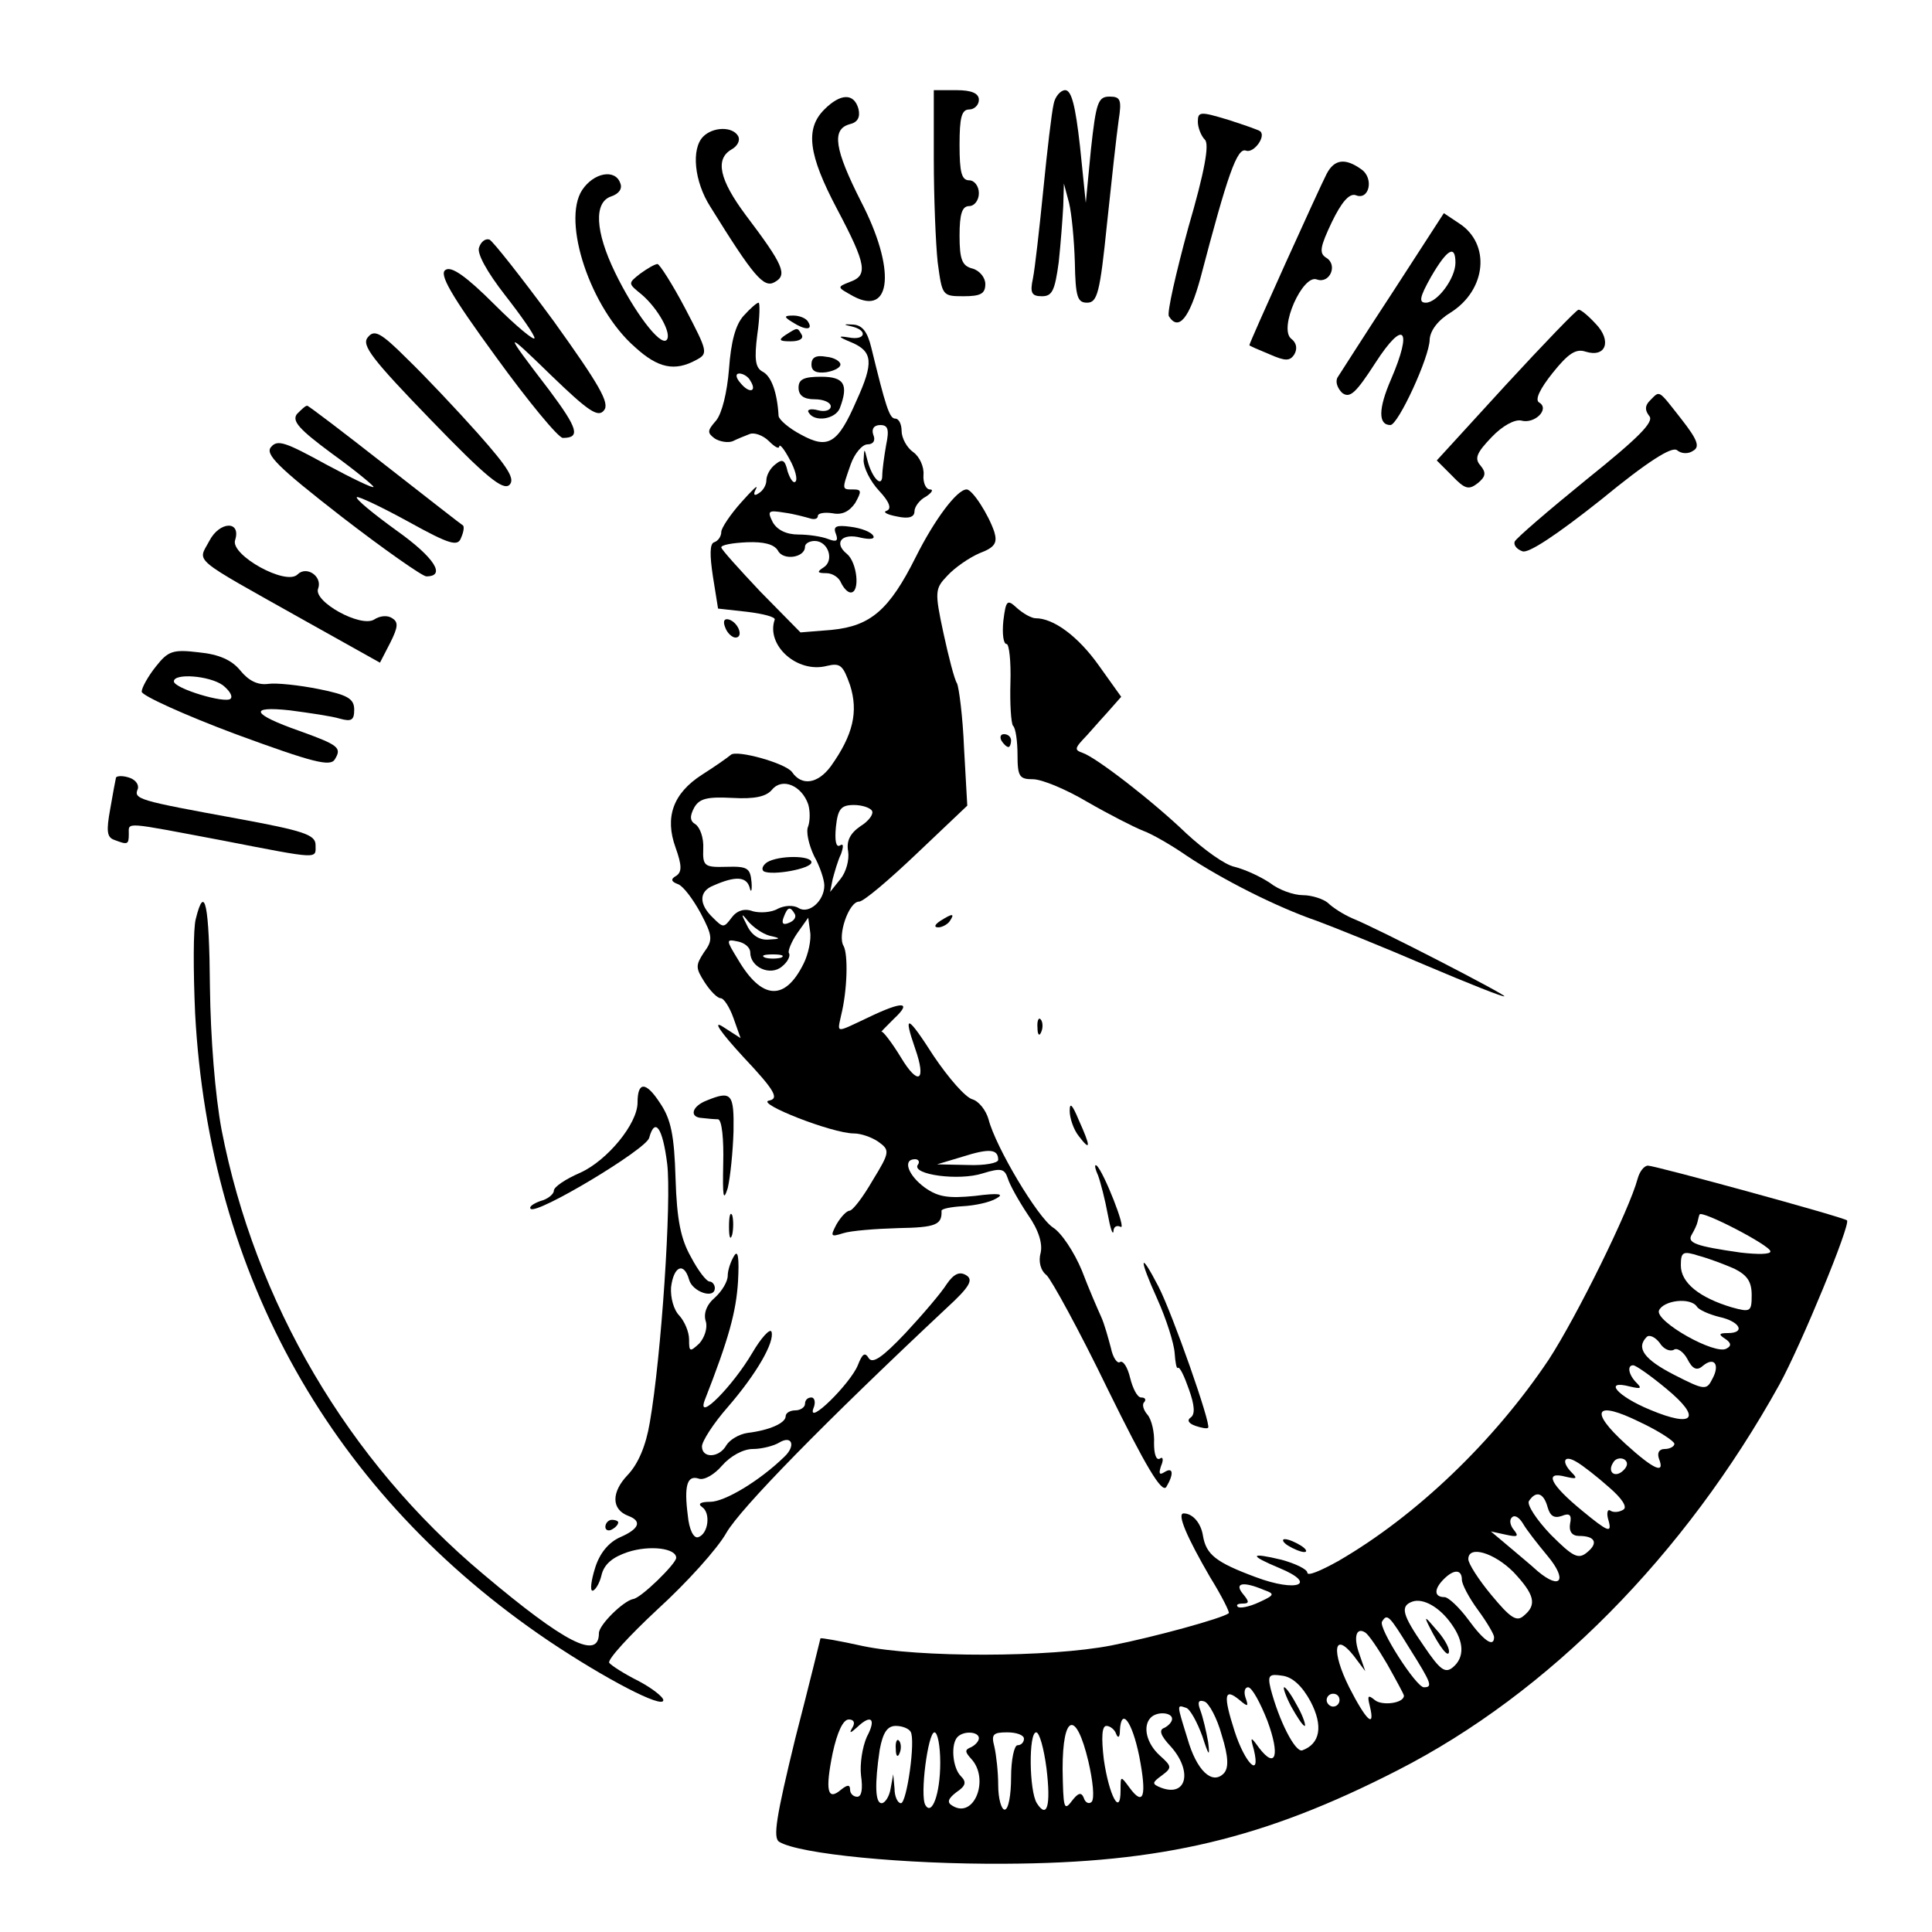 <?xml version="1.0" standalone="no"?>
<!DOCTYPE svg PUBLIC "-//W3C//DTD SVG 20010904//EN"
 "http://www.w3.org/TR/2001/REC-SVG-20010904/DTD/svg10.dtd">
<svg version="1.0" xmlns="http://www.w3.org/2000/svg"
 width="300pt" height="300pt" viewBox="0 0 300 300"
 preserveAspectRatio="xMidYMid meet">
<g transform="translate(0,300) scale(0.1,-0.1)"
fill="#000000" stroke="none">
<path d="M1450 2753 c0 -60 3 -132 6 -160 7 -52 7 -53 40 -53 27 0 34 4 34 19
0 10 -9 21 -20 24 -16 4 -20 14 -20 51 0 34 4 46 15 46 8 0 15 9 15 20 0 11
-7 20 -15 20 -12 0 -15 13 -15 55 0 42 3 55 15 55 8 0 15 7 15 15 0 10 -11 15
-35 15 l-35 0 0 -107z"/>
<path d="M1636 2838 c-3 -13 -10 -72 -16 -133 -6 -60 -13 -122 -16 -137 -5
-23 -2 -28 14 -28 16 0 20 9 26 53 3 28 6 68 7 87 l1 35 8 -30 c4 -16 8 -58 9
-92 1 -54 4 -63 19 -63 16 0 20 15 31 123 7 67 15 139 18 160 5 32 3 37 -14
37 -18 0 -21 -9 -29 -82 l-8 -83 -9 88 c-7 62 -13 87 -23 87 -7 0 -16 -10 -18
-22z"/>
<path d="M1280 2830 c-30 -30 -25 -70 20 -155 46 -87 48 -103 19 -113 -20 -8
-19 -8 6 -22 60 -32 66 43 12 147 -41 81 -46 112 -18 120 13 3 17 11 14 24 -7
25 -28 24 -53 -1z"/>
<path d="M1860 2811 c0 -9 5 -22 11 -28 7 -7 0 -48 -26 -137 -19 -70 -33 -131
-30 -137 15 -24 32 -3 49 59 42 160 57 204 71 198 12 -4 31 22 22 30 -2 2 -25
10 -50 18 -43 13 -47 13 -47 -3z"/>
<path d="M1092 2788 c-19 -19 -14 -70 11 -109 67 -108 83 -127 100 -117 20 11
14 26 -45 104 -41 55 -48 87 -22 102 9 5 14 14 10 21 -9 15 -39 14 -54 -1z"/>
<path d="M2060 2730 c-11 -21 -120 -262 -120 -266 0 -1 14 -7 31 -14 25 -11
32 -11 39 0 5 9 3 18 -5 24 -20 16 18 101 40 92 20 -7 33 23 14 34 -11 7 -9
17 9 55 15 31 27 45 37 42 21 -9 29 26 9 40 -25 18 -42 16 -54 -7z"/>
<path d="M904 2705 c-32 -49 13 -184 82 -244 36 -33 62 -38 95 -20 19 10 18
13 -17 80 -20 38 -40 69 -43 69 -4 0 -16 -7 -27 -15 -19 -15 -19 -15 2 -32 26
-22 48 -62 39 -71 -10 -10 -51 45 -80 105 -31 64 -33 109 -6 118 12 4 18 12
14 21 -8 22 -41 16 -59 -11z"/>
<path d="M2163 2547 c-44 -67 -82 -127 -86 -133 -4 -7 0 -17 7 -24 12 -9 21
-1 52 47 44 68 58 53 24 -26 -20 -46 -20 -71 -1 -71 12 0 61 106 61 133 1 14
13 30 33 42 55 35 62 106 13 138 l-24 16 -79 -122z m97 45 c0 -24 -28 -62 -46
-62 -11 0 -10 8 8 40 25 43 38 51 38 22z"/>
<path d="M744 2616 c-4 -9 12 -38 40 -74 25 -32 46 -62 46 -67 0 -5 -28 18
-62 52 -44 44 -67 60 -76 54 -11 -6 8 -39 78 -135 50 -69 97 -126 104 -126 28
0 23 15 -21 74 -72 94 -72 96 3 23 58 -56 73 -66 82 -54 9 11 -7 39 -78 138
-50 68 -95 125 -100 127 -6 2 -13 -3 -16 -12z"/>
<path d="M1155 2510 c-13 -14 -20 -41 -23 -83 -3 -37 -11 -69 -20 -80 -14 -16
-14 -19 -2 -28 8 -5 21 -7 28 -4 6 3 18 8 26 11 7 3 21 -2 30 -11 9 -9 16 -13
16 -8 1 4 8 -5 16 -20 9 -16 13 -32 9 -35 -3 -3 -8 4 -12 16 -4 18 -8 20 -19
11 -8 -6 -14 -17 -14 -25 0 -7 -5 -16 -12 -20 -7 -5 -9 -2 -4 7 4 8 -6 -2 -23
-21 -17 -19 -31 -40 -31 -46 0 -7 -5 -14 -11 -16 -7 -2 -7 -20 -2 -53 l8 -50
45 -5 c25 -3 44 -8 43 -12 -14 -40 35 -84 81 -72 21 5 25 1 36 -30 13 -41 5
-77 -30 -126 -20 -27 -45 -31 -60 -9 -10 14 -86 35 -95 27 -6 -5 -26 -19 -45
-31 -45 -29 -58 -66 -41 -113 10 -28 10 -38 1 -44 -9 -5 -8 -9 3 -13 8 -3 23
-23 35 -45 19 -36 19 -42 5 -61 -13 -20 -13 -24 1 -46 9 -14 20 -25 25 -25 5
0 14 -14 20 -31 l11 -31 -28 18 c-16 10 -3 -9 32 -47 50 -53 56 -65 40 -68
-21 -4 98 -51 132 -51 11 0 28 -6 38 -13 18 -13 18 -16 -9 -60 -15 -26 -31
-47 -36 -47 -4 0 -13 -9 -20 -21 -10 -19 -9 -20 10 -14 12 4 51 7 86 8 58 1
68 5 67 27 0 3 15 6 33 7 19 1 42 6 52 12 13 7 5 9 -33 4 -41 -4 -57 -2 -78
13 -26 19 -35 44 -15 44 5 0 8 -4 4 -9 -9 -15 64 -25 101 -13 29 9 34 7 39 -8
3 -10 17 -35 31 -56 17 -24 23 -45 20 -59 -4 -14 0 -28 9 -35 7 -6 51 -86 95
-177 59 -120 84 -162 91 -152 12 20 11 32 -3 23 -8 -5 -9 -2 -5 10 4 9 3 15
-2 11 -6 -3 -9 8 -9 24 1 17 -4 37 -10 44 -7 8 -9 17 -5 20 3 4 1 7 -5 7 -6 0
-13 14 -17 30 -4 17 -11 28 -16 25 -4 -3 -11 7 -14 22 -4 15 -10 37 -15 48 -5
11 -19 43 -30 72 -12 29 -32 59 -45 67 -24 16 -89 125 -100 168 -4 14 -15 28
-25 31 -11 3 -37 33 -60 67 -41 64 -48 67 -29 12 18 -51 5 -59 -22 -14 -14 23
-28 41 -30 40 -3 -2 6 7 19 20 29 27 14 28 -40 2 -51 -24 -48 -25 -42 3 10 40
11 95 4 108 -10 16 8 69 24 69 7 0 47 34 90 75 l78 74 -5 89 c-2 50 -8 95 -11
101 -4 6 -13 41 -21 78 -14 65 -13 69 6 89 12 13 34 28 50 35 24 9 28 16 23
33 -9 27 -34 66 -43 66 -15 0 -50 -47 -79 -105 -41 -82 -70 -107 -130 -113
l-49 -4 -62 63 c-33 35 -61 66 -61 69 0 4 18 7 40 8 26 1 42 -3 48 -13 8 -16
42 -11 42 6 0 5 7 9 15 9 21 0 31 -30 14 -41 -11 -7 -10 -9 4 -9 10 0 20 -7
23 -15 4 -8 10 -15 15 -15 15 0 10 47 -6 60 -21 17 -8 33 22 25 14 -3 22 -2
19 3 -3 6 -19 12 -35 14 -22 3 -28 1 -23 -11 4 -11 1 -13 -12 -8 -10 4 -31 7
-46 7 -19 0 -33 7 -40 19 -9 18 -7 19 18 15 15 -2 33 -7 40 -9 6 -2 12 -1 12
4 0 4 10 6 23 4 15 -3 26 3 35 16 10 18 10 21 -3 21 -18 0 -18 -1 -4 39 6 17
18 31 26 31 9 0 13 6 9 15 -3 9 1 15 11 15 12 0 14 -7 9 -31 -3 -17 -6 -39 -6
-47 0 -21 -16 -4 -23 23 -5 20 -5 20 -6 0 0 -11 10 -32 24 -47 16 -17 20 -28
12 -31 -7 -2 0 -6 16 -9 18 -4 27 -1 27 8 0 7 8 18 18 23 9 6 12 11 6 11 -6 0
-11 10 -10 23 1 12 -6 28 -16 35 -10 7 -18 22 -18 33 0 10 -4 19 -10 19 -9 0
-15 20 -37 110 -6 25 -14 35 -28 36 -16 1 -16 0 -2 -3 25 -6 21 -22 -5 -17
-18 3 -17 1 5 -8 32 -14 34 -31 7 -90 -29 -67 -44 -76 -86 -53 -19 10 -34 23
-35 29 -2 36 -11 62 -25 69 -11 6 -13 19 -8 58 4 27 4 49 2 49 -3 0 -13 -9
-23 -20z m10 -101 c11 -17 -1 -21 -15 -4 -8 9 -8 15 -2 15 6 0 14 -5 17 -11z
m90 -658 c3 -10 3 -25 0 -34 -4 -8 1 -29 9 -46 9 -16 16 -37 16 -46 0 -24 -24
-45 -40 -35 -8 5 -22 4 -32 -1 -10 -6 -28 -7 -39 -4 -13 5 -25 1 -33 -10 -12
-16 -13 -16 -29 0 -22 21 -22 41 1 50 34 15 51 14 56 -3 2 -9 4 -6 3 8 -2 22
-6 25 -39 24 -34 -1 -37 1 -36 28 1 17 -5 33 -12 38 -9 5 -9 13 -2 26 8 14 20
17 59 15 35 -2 53 2 62 13 16 19 46 6 56 -23z m99 -10 c3 -5 -5 -16 -18 -24
-16 -11 -22 -23 -19 -39 2 -13 -3 -32 -12 -43 l-16 -20 4 20 c3 11 8 29 13 39
4 12 4 17 -2 13 -6 -3 -8 8 -6 29 3 28 8 34 28 34 12 0 25 -4 28 -9z m-120
-160 c3 -5 -1 -11 -9 -14 -9 -4 -12 -1 -8 9 6 16 10 17 17 5z m-39 -34 c18 -4
18 -5 -2 -6 -14 -1 -26 7 -33 22 -10 19 -9 20 2 6 8 -9 22 -19 33 -22z m53
-43 c-29 -59 -65 -57 -102 6 -19 31 -19 32 0 28 10 -2 19 -9 19 -17 0 -23 31
-37 49 -22 9 7 14 17 11 21 -2 3 4 18 13 31 l17 24 3 -22 c2 -12 -3 -35 -10
-49z m-35 9 c-7 -2 -19 -2 -25 0 -7 3 -2 5 12 5 14 0 19 -2 13 -5z m337 -314
c0 -5 -21 -9 -47 -8 l-48 1 40 12 c41 13 55 12 55 -5z"/>
<path d="M1191 1661 c-7 -5 -9 -11 -5 -14 13 -7 74 4 74 14 0 11 -51 11 -69 0z"/>
<path d="M2338 2402 l-107 -117 24 -24 c20 -21 26 -22 40 -11 12 10 13 16 4
27 -10 11 -6 20 17 44 17 18 36 28 46 26 21 -6 45 18 28 28 -7 4 1 21 21 46
24 30 36 38 51 33 32 -10 41 17 16 43 -12 13 -24 23 -27 22 -3 0 -54 -53 -113
-117z"/>
<path d="M1230 2500 c20 -13 33 -13 25 0 -3 6 -14 10 -23 10 -15 0 -15 -2 -2
-10z"/>
<path d="M571 2476 c-10 -12 7 -34 98 -128 86 -89 112 -110 122 -101 9 9 -1
26 -49 80 -33 37 -83 90 -110 116 -41 41 -51 46 -61 33z"/>
<path d="M1220 2480 c-12 -8 -10 -10 8 -10 13 0 20 4 17 10 -7 12 -6 12 -25 0z"/>
<path d="M1260 2434 c0 -10 7 -14 23 -12 12 2 22 7 22 12 0 5 -10 11 -22 12
-16 3 -23 -1 -23 -12z"/>
<path d="M1240 2398 c0 -12 8 -18 25 -18 14 0 25 -5 25 -11 0 -6 -9 -9 -20 -6
-11 3 -18 1 -14 -4 9 -15 41 -10 48 7 14 37 7 49 -29 49 -27 0 -35 -4 -35 -17z"/>
<path d="M2562 2378 c-8 -8 -8 -15 -1 -24 8 -9 -17 -34 -98 -99 -59 -48 -109
-91 -111 -96 -2 -5 3 -12 12 -15 9 -4 54 26 122 80 73 60 110 83 118 77 7 -6
18 -6 25 -1 11 6 7 17 -18 49 -37 47 -33 45 -49 29z"/>
<path d="M461 2357 c-8 -11 4 -24 54 -61 36 -26 65 -50 65 -52 0 -3 -33 13
-74 35 -62 34 -75 39 -85 27 -10 -11 10 -31 109 -108 66 -51 126 -93 132 -93
31 0 13 29 -46 71 -36 26 -64 49 -62 52 2 2 38 -15 80 -38 65 -36 77 -39 82
-25 4 9 5 17 3 19 -2 1 -57 44 -121 94 -65 51 -119 92 -121 92 -3 0 -9 -6 -16
-13z"/>
<path d="M325 2160 c-18 -34 -31 -23 147 -123 l118 -66 16 31 c12 24 13 32 3
38 -7 5 -19 4 -28 -2 -21 -13 -95 28 -87 48 7 19 -18 36 -32 22 -18 -18 -104
30 -97 53 10 31 -24 30 -40 -1z"/>
<path d="M1558 2036 c-2 -20 0 -36 5 -36 4 0 7 -27 6 -60 -1 -33 1 -63 4 -67
4 -3 7 -24 7 -45 0 -34 3 -38 24 -38 14 0 52 -16 84 -35 33 -19 72 -39 87 -45
14 -5 45 -23 68 -39 54 -36 138 -79 202 -101 27 -10 104 -41 169 -69 66 -28
121 -50 122 -48 3 2 -192 103 -236 121 -14 6 -31 17 -38 24 -7 6 -25 12 -39
12 -14 0 -37 8 -51 19 -15 10 -39 21 -55 25 -15 3 -48 27 -75 52 -52 50 -140
118 -161 125 -12 4 -12 7 0 20 8 8 24 27 37 41 l23 26 -35 49 c-32 45 -70 73
-98 73 -6 0 -19 7 -29 16 -15 14 -17 12 -21 -20z"/>
<path d="M1126 2026 c3 -9 11 -16 16 -16 13 0 5 23 -10 28 -7 2 -10 -2 -6 -12z"/>
<path d="M242 1965 c-12 -15 -22 -33 -22 -39 0 -6 66 -36 146 -66 120 -44 147
-51 154 -39 11 18 6 22 -55 44 -74 26 -80 39 -15 32 30 -4 65 -9 78 -13 18 -5
22 -2 22 14 0 17 -10 23 -55 32 -30 6 -66 10 -79 8 -16 -2 -30 5 -43 21 -13
16 -33 25 -64 28 -41 5 -48 2 -67 -22z m104 -29 c10 -8 16 -17 12 -21 -8 -8
-88 16 -88 27 0 13 55 9 76 -6z"/>
<path d="M1555 1850 c3 -5 8 -10 11 -10 2 0 4 5 4 10 0 6 -5 10 -11 10 -5 0
-7 -4 -4 -10z"/>
<path d="M180 1792 c-1 -4 -5 -26 -9 -49 -6 -33 -5 -43 6 -47 21 -8 23 -8 23
9 0 19 -9 19 145 -10 154 -30 145 -29 145 -7 0 16 -19 22 -122 41 -153 28
-161 30 -154 46 2 7 -4 15 -15 18 -10 3 -19 2 -19 -1z"/>
<path d="M304 1573 c-4 -14 -4 -80 -1 -147 22 -408 213 -747 549 -974 88 -59
178 -106 178 -92 0 5 -18 19 -39 30 -22 11 -42 24 -45 28 -3 5 31 42 75 83 45
41 93 94 107 119 22 38 151 170 342 349 36 33 42 44 30 51 -10 6 -19 2 -30
-14 -8 -13 -37 -47 -64 -76 -36 -38 -51 -48 -57 -39 -6 10 -10 7 -17 -11 -12
-29 -79 -95 -69 -67 4 9 2 17 -3 17 -6 0 -10 -4 -10 -10 0 -5 -7 -10 -15 -10
-8 0 -15 -4 -15 -9 0 -11 -26 -22 -59 -26 -14 -2 -28 -11 -33 -19 -11 -20 -38
-21 -38 -2 0 8 18 36 40 61 45 52 73 101 68 117 -2 6 -16 -9 -30 -33 -30 -51
-86 -108 -74 -74 38 97 49 138 52 185 2 37 0 50 -6 40 -5 -8 -10 -22 -10 -31
0 -9 -9 -24 -20 -34 -13 -11 -18 -25 -14 -37 3 -10 -2 -25 -10 -34 -15 -14
-16 -13 -16 6 0 12 -7 28 -15 37 -9 9 -14 28 -13 44 4 33 20 40 28 12 5 -19
40 -31 40 -13 0 5 -4 10 -8 10 -5 0 -18 17 -29 38 -16 28 -22 58 -24 122 -2
67 -7 92 -24 117 -22 34 -35 34 -35 1 0 -33 -47 -90 -89 -109 -23 -10 -41 -22
-41 -28 0 -5 -9 -13 -21 -16 -11 -4 -18 -9 -15 -12 9 -10 179 92 184 110 9 33
21 16 28 -40 7 -57 -9 -299 -27 -402 -6 -36 -18 -64 -34 -81 -26 -27 -26 -54
1 -64 21 -8 17 -20 -13 -33 -18 -8 -32 -25 -39 -48 -6 -19 -8 -35 -4 -35 4 0
11 11 14 24 4 17 17 28 41 36 34 11 75 6 75 -9 0 -9 -55 -63 -67 -64 -15 -3
-53 -40 -53 -53 0 -42 -52 -16 -180 92 -210 176 -354 422 -406 690 -10 54 -17
142 -18 221 -1 128 -8 163 -22 106z m914 -835 c-39 -38 -93 -70 -115 -70 -15
0 -20 -3 -13 -8 14 -9 10 -42 -6 -47 -7 -2 -14 12 -16 34 -6 46 -1 63 17 57 8
-3 24 6 36 20 13 15 33 26 48 26 14 0 33 5 41 10 20 12 26 -5 8 -22z"/>
<path d="M1460 1570 c-9 -6 -10 -10 -3 -10 6 0 15 5 18 10 8 12 4 12 -15 0z"/>
<path d="M1611 1404 c0 -11 3 -14 6 -6 3 7 2 16 -1 19 -3 4 -6 -2 -5 -13z"/>
<path d="M1097 1291 c-23 -9 -27 -26 -7 -27 8 -1 20 -2 25 -2 6 -1 9 -31 8
-69 -1 -51 0 -60 7 -38 4 17 8 56 9 88 1 59 -3 64 -42 48z"/>
<path d="M1661 1275 c0 -11 6 -29 14 -39 19 -25 19 -17 0 25 -10 24 -14 28
-14 14z"/>
<path d="M1705 1175 c4 -11 11 -38 15 -60 4 -22 8 -34 9 -27 0 7 5 10 11 7 10
-6 -26 85 -37 95 -4 3 -3 -4 2 -15z"/>
<path d="M2543 1170 c-13 -49 -95 -215 -138 -281 -85 -127 -206 -243 -327
-313 -27 -15 -48 -24 -48 -18 0 5 -18 14 -40 20 -50 12 -51 7 -3 -13 60 -25
27 -38 -37 -14 -62 23 -77 35 -82 64 -3 20 -16 35 -30 35 -11 0 5 -37 41 -99
18 -29 31 -55 29 -56 -10 -8 -116 -37 -182 -50 -97 -19 -300 -19 -386 -1 -36
8 -65 13 -66 12 0 0 -17 -70 -39 -155 -30 -123 -35 -155 -25 -161 31 -19 195
-35 350 -34 244 1 403 39 610 145 235 120 446 334 593 599 34 62 111 249 105
255 -5 5 -298 85 -309 85 -6 0 -13 -9 -16 -20z m206 -113 c1 -5 -20 -5 -46 -2
-70 10 -84 15 -76 28 4 7 8 15 9 20 1 4 2 9 3 11 2 8 110 -48 110 -57z m-56
-27 c20 -10 27 -20 27 -41 0 -26 -2 -27 -31 -19 -50 15 -79 38 -79 65 0 21 3
23 28 15 15 -4 39 -13 55 -20z m-58 -59 c3 -5 19 -12 35 -16 32 -7 41 -25 13
-25 -14 0 -15 -2 -4 -9 9 -6 10 -11 2 -15 -17 -11 -111 42 -105 59 7 16 49 21
59 6z m-36 -67 c5 4 15 -3 21 -14 8 -16 15 -19 24 -11 18 15 27 2 15 -20 -9
-18 -12 -18 -59 6 -47 24 -60 42 -43 59 4 4 13 0 20 -9 6 -10 16 -14 22 -11z
m-12 -60 c56 -46 44 -62 -25 -33 -51 21 -73 47 -31 36 17 -4 19 -3 10 6 -12
12 -15 27 -5 27 4 0 27 -16 51 -36z m13 -86 c0 -4 -7 -8 -15 -8 -9 0 -12 -6
-9 -15 10 -25 -8 -17 -52 23 -57 52 -47 68 22 34 30 -14 54 -30 54 -34z m-102
-67 c21 -18 29 -31 23 -35 -6 -4 -15 -5 -20 -2 -5 4 -7 -4 -3 -16 5 -19 -1
-17 -41 16 -50 41 -60 62 -26 53 17 -4 19 -3 10 6 -17 17 -13 29 7 17 9 -5 32
-23 50 -39z m23 26 c-13 -13 -26 -3 -16 12 3 6 11 8 17 5 6 -4 6 -10 -1 -17z
m-118 -57 c4 -14 10 -18 22 -14 12 5 16 2 13 -12 -2 -12 3 -19 14 -19 25 0 30
-11 13 -25 -14 -12 -22 -8 -57 27 -22 23 -37 46 -34 52 11 17 23 13 29 -9z m0
-76 c31 -37 21 -54 -15 -24 -12 11 -34 29 -48 41 l-25 21 23 -5 c18 -4 21 -3
13 7 -6 7 -8 16 -3 20 4 4 11 0 17 -10 5 -9 23 -32 38 -50z m-53 -25 c33 -35
37 -51 16 -68 -11 -10 -21 -3 -50 32 -20 24 -36 49 -36 56 0 22 40 10 70 -20z
m-80 -12 c0 -7 11 -28 25 -47 14 -19 25 -38 25 -42 0 -17 -16 -6 -40 27 -14
19 -31 35 -37 35 -16 0 -17 12 -1 28 16 16 28 15 28 -1z m-307 -16 c17 -6 16
-8 -8 -19 -15 -7 -30 -10 -33 -7 -3 3 0 5 8 5 10 0 10 3 0 15 -14 17 0 20 33
6z m291 -53 c20 -28 20 -52 2 -67 -12 -10 -20 -4 -45 33 -34 49 -37 62 -18 69
17 6 43 -9 61 -35z m-65 -38 c34 -54 36 -60 22 -60 -12 0 -71 92 -65 102 8 13
11 10 43 -42z m-35 -24 c14 -25 26 -47 26 -49 0 -12 -34 -16 -45 -7 -11 9 -12
7 -8 -9 9 -37 -6 -22 -32 29 -28 56 -24 88 7 49 l18 -24 -9 26 c-10 27 -5 43
9 34 5 -3 20 -25 34 -49z m-119 -58 c20 -38 15 -66 -13 -76 -11 -3 -36 46 -49
96 -5 21 -2 23 18 20 16 -2 31 -16 44 -40z m-67 -30 c20 -54 13 -76 -13 -42
-13 18 -14 18 -8 -3 11 -46 -14 -21 -30 29 -18 56 -16 68 8 48 13 -11 14 -10
9 4 -3 9 -1 16 4 16 6 0 19 -24 30 -52z m112 32 c0 -5 -4 -10 -10 -10 -5 0
-10 5 -10 10 0 6 5 10 10 10 6 0 10 -4 10 -10z m-183 -54 c11 -35 11 -52 3
-60 -18 -18 -42 5 -56 54 -17 55 -17 53 -2 48 6 -2 17 -22 25 -44 10 -31 12
-33 9 -9 -3 17 -8 38 -12 49 -5 13 -3 17 6 14 7 -2 20 -26 27 -52z m-77 25 c0
-5 -6 -11 -12 -14 -9 -3 -6 -12 10 -29 34 -38 25 -79 -15 -64 -15 6 -14 8 1
19 16 12 16 14 -3 31 -21 19 -27 46 -14 59 10 10 33 8 33 -2z m-496 -13 c-6
-10 -4 -10 7 0 22 21 30 13 15 -15 -7 -16 -11 -42 -9 -60 3 -21 1 -33 -6 -33
-6 0 -11 5 -11 11 0 8 -4 8 -14 0 -21 -18 -25 -2 -13 57 7 32 16 52 25 52 8 0
10 -5 6 -12z m445 -45 c12 -62 7 -79 -15 -49 -14 19 -14 19 -14 -4 0 -42 -18
-8 -26 48 -4 34 -3 52 4 52 6 0 13 -6 15 -12 3 -8 6 -6 6 5 2 37 19 14 30 -40z
m-355 38 c8 -13 -6 -111 -15 -111 -5 0 -10 10 -10 23 l-2 22 -4 -22 c-2 -13
-9 -23 -14 -23 -10 0 -11 29 -3 83 5 27 12 37 25 37 10 0 20 -4 23 -9z m276
-46 c7 -30 10 -58 5 -63 -4 -4 -10 -1 -12 6 -4 10 -9 8 -19 -5 -12 -16 -13
-10 -14 50 0 86 21 92 40 12z m-230 -2 c0 -49 -13 -83 -23 -66 -9 14 4 113 14
113 5 0 9 -21 9 -47z m60 38 c0 -5 -6 -11 -12 -14 -10 -4 -10 -7 0 -18 29 -31
5 -94 -29 -73 -9 5 -7 11 6 21 15 10 16 16 7 25 -13 13 -16 50 -5 61 10 10 33
8 33 -2z m70 -1 c0 -5 -4 -10 -10 -10 -5 0 -10 -22 -10 -50 0 -27 -4 -50 -10
-50 -5 0 -10 17 -10 38 0 20 -3 47 -6 60 -5 19 -2 22 20 22 14 0 26 -4 26 -10z
m35 -46 c7 -58 1 -79 -15 -54 -12 19 -13 110 -1 110 5 0 12 -25 16 -56z"/>
<path d="M2219 475 c17 -34 31 -51 31 -39 0 7 -9 22 -21 35 -16 19 -18 20 -10
4z"/>
<path d="M2005 350 c9 -16 18 -30 21 -30 2 0 -2 14 -11 30 -9 17 -18 30 -21
30 -2 0 2 -13 11 -30z"/>
<path d="M1391 284 c0 -11 3 -14 6 -6 3 7 2 16 -1 19 -3 4 -6 -2 -5 -13z"/>
<path d="M1132 1095 c0 -16 2 -22 5 -12 2 9 2 23 0 30 -3 6 -5 -1 -5 -18z"/>
<path d="M1797 983 c14 -31 26 -69 27 -84 1 -15 3 -25 5 -23 3 2 10 -13 17
-33 9 -25 10 -39 3 -44 -6 -4 -4 -9 7 -13 9 -3 18 -5 20 -3 5 5 -55 176 -77
219 -30 58 -31 45 -2 -19z"/>
<path d="M940 629 c0 -5 5 -7 10 -4 6 3 10 8 10 11 0 2 -4 4 -10 4 -5 0 -10
-5 -10 -11z"/>
<path d="M2000 600 c8 -5 20 -10 25 -10 6 0 3 5 -5 10 -8 5 -19 10 -25 10 -5
0 -3 -5 5 -10z"/>
</g>
</svg>
